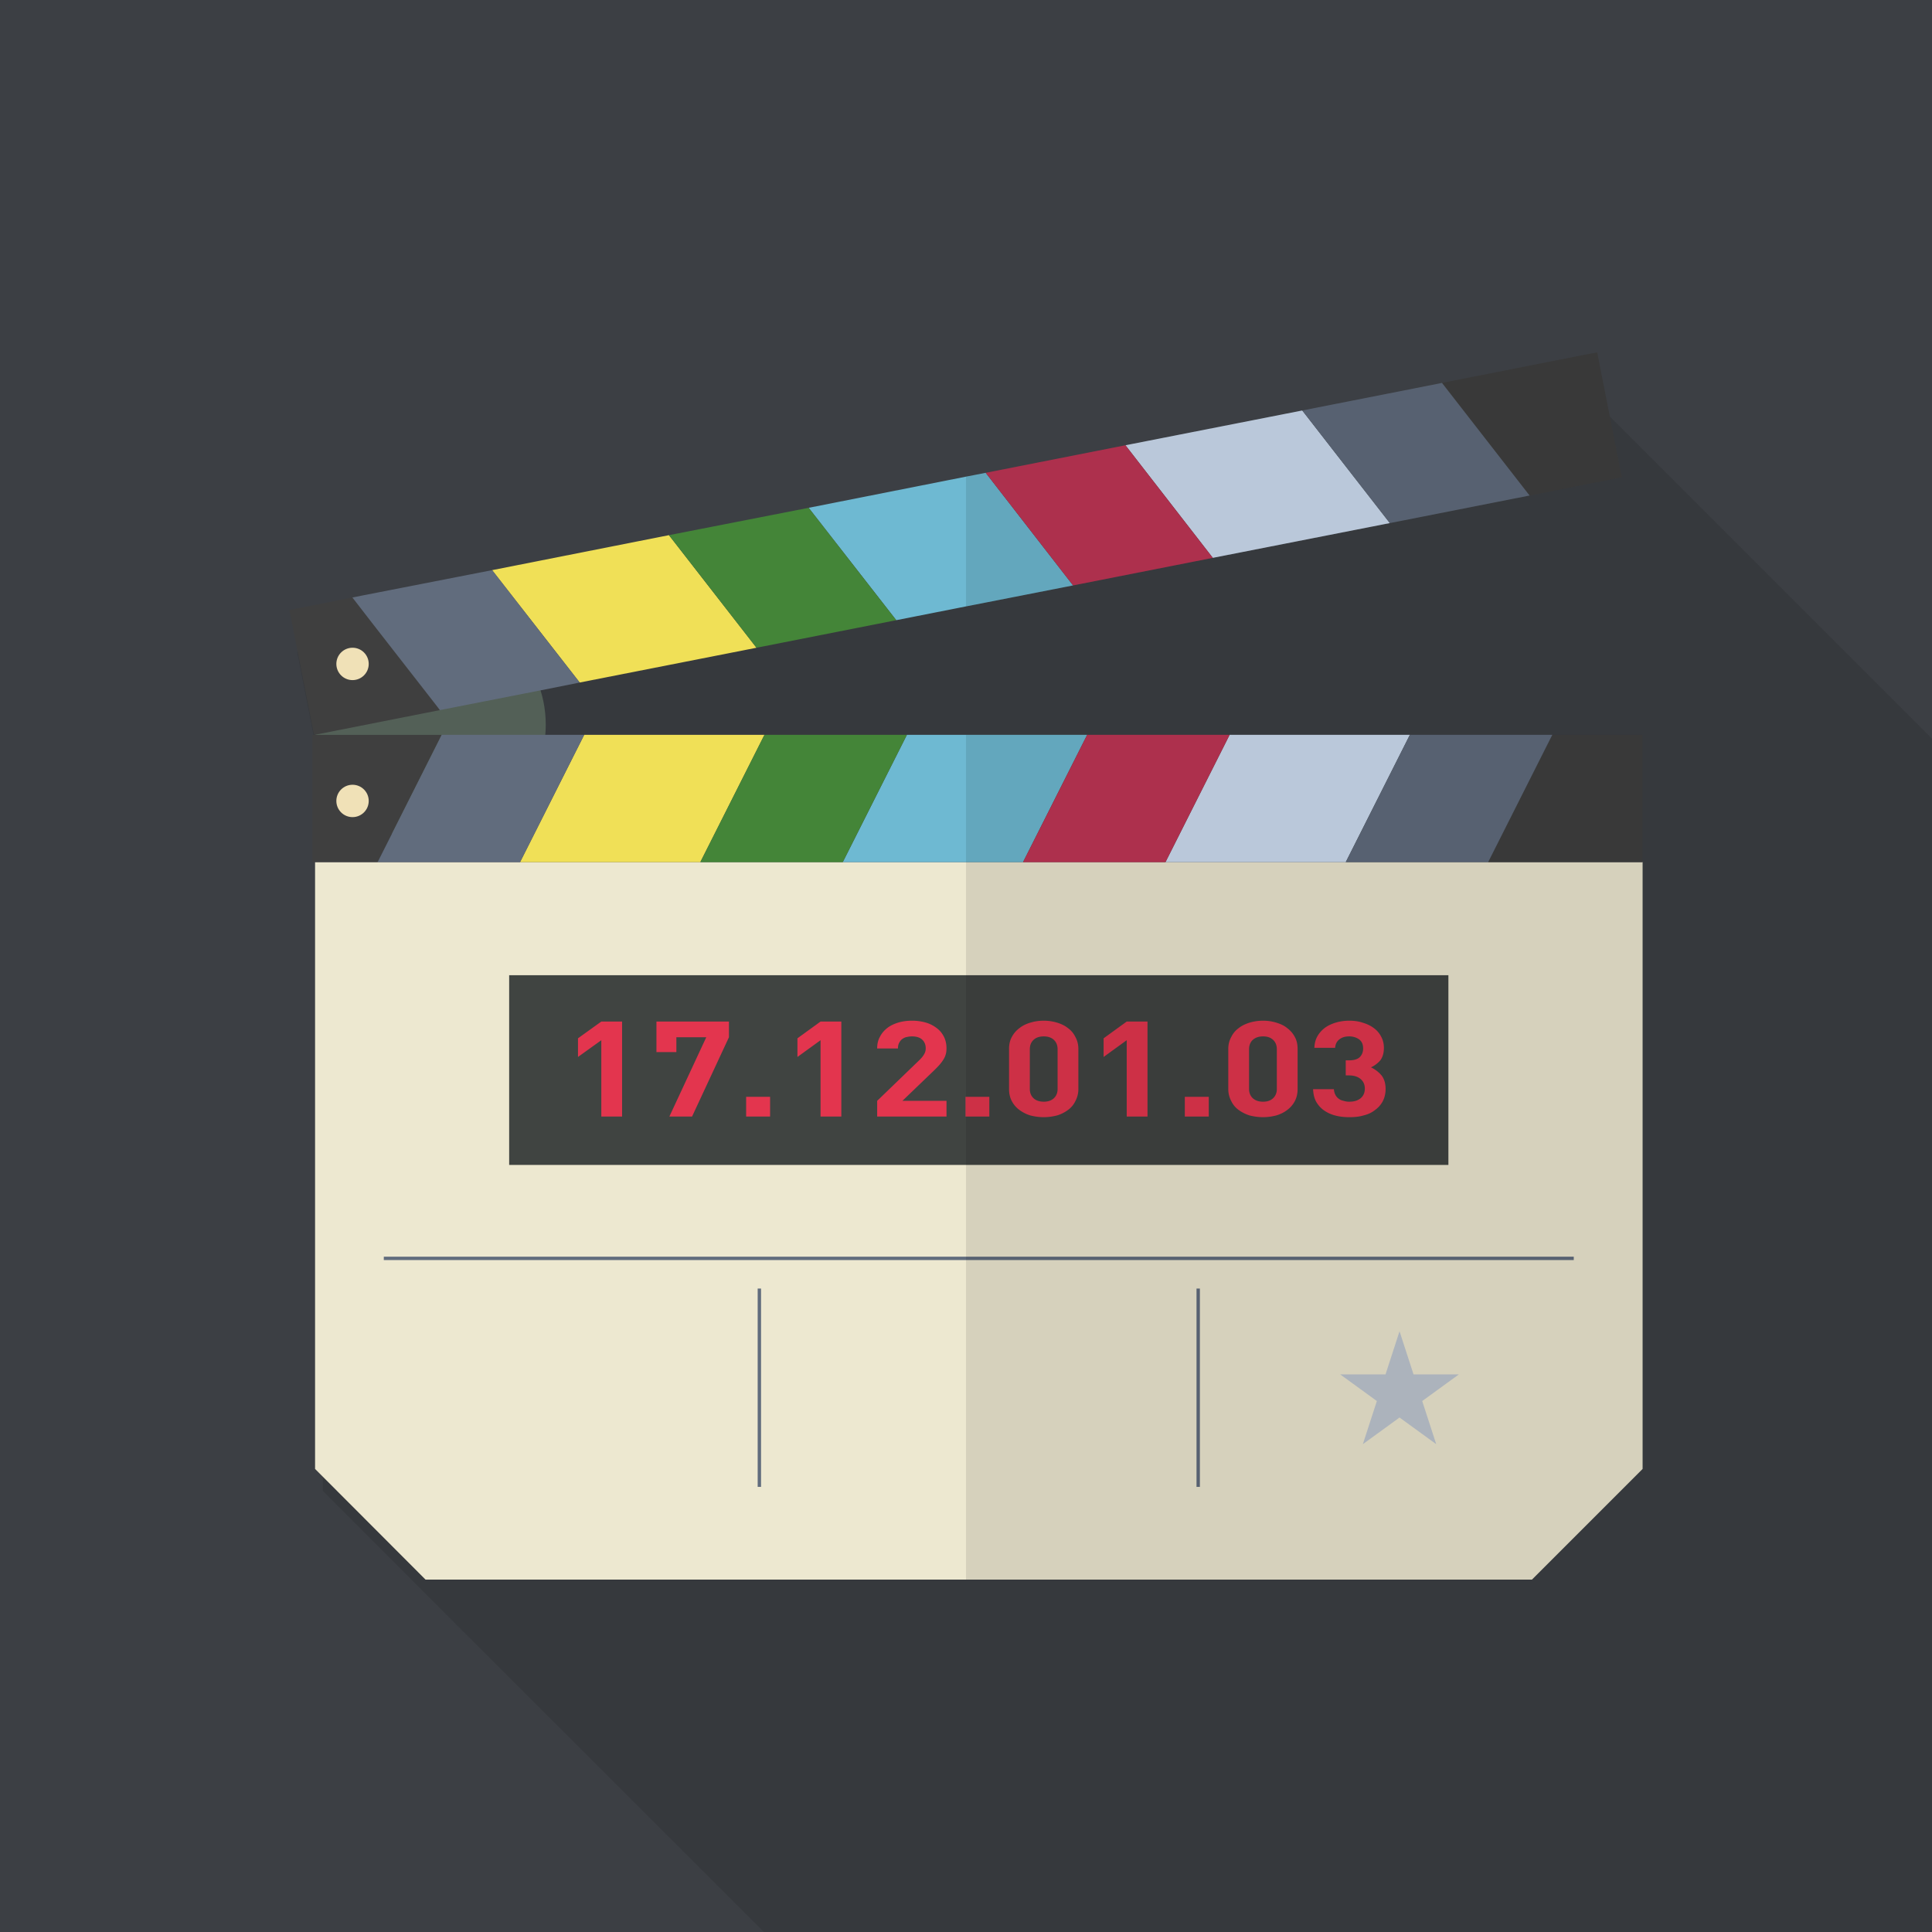 <svg xmlns="http://www.w3.org/2000/svg" viewBox="0 0 512 512"><path fill="#3c3f44" d="M0 0h512v512H0z"/><path opacity=".1" fill="#040000" d="M512 195.738V512H202.445l-82.381-82.33-34.509-34.56V239.514h-.768v-33.69h.461l-6.502-33.075 16.691-3.328 2.816-.564 34.201-6.707 46.848-9.267 37.018-7.219 41.728-8.295 5.222-.972 37.018-7.322 46.848-9.216 29.952-5.888 7.117-1.434 37.222-7.372z"/><circle cx="114.056" cy="192.066" r="30.575" fill="#536057"/><path fill="#ede8d0" d="M435.301 228.467v160.814l-29.331 29.331H112.773l-29.275-29.331V228.467z"/><path fill="#f0e057" d="M154.813 194.744l-16.996 33.737h47.774l16.997-33.737z"/><path fill="#3f3f3f" d="M394.378 228.481h40.884v-33.737h-23.887z"/><path fill="#6eb9d2" d="M240.333 194.744l-16.996 33.737h47.775l16.996-33.737z"/><path fill="#cedef2" d="M325.854 194.744l-16.996 33.737h47.775l16.996-33.737z"/><path fill="#3f3f3f" d="M117.043 194.753l-13.148 26.129-3.821 7.585H82.768v-33.714z"/><path fill="#616c7d" d="M373.629 194.744l-16.996 33.737h37.745l16.997-33.737z"/><path fill="#c03555" d="M288.108 194.744l-16.996 33.737h37.746l16.996-33.737z"/><path fill="#448538" d="M202.588 194.744l-16.997 33.737h37.746l16.996-33.737z"/><path fill="#616c7d" d="M117.067 194.744l-16.996 33.737h37.746l16.996-33.737z"/><g><path fill="#cedef2" d="M368.323 138.62l-46.919 9.215-23.15-29.837 46.863-9.214z"/><path fill="#3f3f3f" d="M116.594 188.179l-32.983 6.518-.394.056-6.518-33.095 16.689-3.316 2.809-.561 4.551 6.798z"/><path fill="#6eb9d2" d="M284.376 155.14L256 160.703l-18.486 3.652-23.207-29.781 41.693-8.26 5.226-1.011z"/><path fill="#f0e057" d="M200.485 171.659l-46.862 9.216-23.207-29.781 46.863-9.272z"/><path fill="#3f3f3f" d="M429.794 126.483l-24.33 4.833-.506-.507-29.892-27.926 7.079-1.404 37.254-7.361 3.877-.73 1.124 5.73z"/><path fill="#616c7d" d="M153.623 180.875l-10.395 2.079-26.634 5.225-17.644-22.645-5.562-7.192 2.809-.561 34.219-6.687z"/><path fill="#448538" d="M237.514 164.355l-37.029 7.304-23.206-29.837 37.028-7.248z"/><path fill="#c03555" d="M321.404 147.835l-37.028 7.305-23.15-29.837 37.028-7.305z"/><path fill="#616c7d" d="M405.352 131.316l-37.029 7.304-23.206-29.836 29.949-5.901 7.079-1.404 22.813 29.33.113.113z"/></g><circle cx="93.426" cy="175.946" r="4.29" fill="#f0e1b7"/><circle cx="93.426" cy="212.257" r="4.29" fill="#f0e1b7"/><path fill="#404441" d="M134.933 258.443h248.908v50.276H134.933z"/><g fill="#e3354e"><path d="M159.354 270.722l-6.181 4.439v4.945l6.181-4.439v20.228h5.506v-25.173h-5.506zM173.963 270.722v8.092h5.282v-3.934h7.923l-9.777 21.015h6.012l9.777-21.015v-4.158h-19.217zM197.732 290.668v5.226h6.349v-5.226h-6.349zM217.454 270.722l-6.124 4.439v4.945l6.124-4.439v20.228h5.507v-25.173h-5.507zM247.628 283.589c.506-.505.956-.955 1.349-1.405.393-.449.731-.898 1.011-1.349.281-.449.505-.898.618-1.349.169-.505.225-1.067.225-1.685 0-1.124-.225-2.135-.674-3.035-.449-.899-1.068-1.685-1.91-2.304a8.632 8.632 0 00-2.866-1.461 13.152 13.152 0 00-3.709-.506c-1.292 0-2.528.169-3.652.506-1.068.337-2.079.787-2.922 1.461-.787.619-1.461 1.405-1.91 2.304-.506.899-.73 1.91-.73 3.091h5.507c0-.618.113-1.124.337-1.517.225-.449.506-.787.843-1.012.337-.225.73-.449 1.18-.506.45-.112.899-.168 1.348-.168 1.18 0 2.079.28 2.697.842.618.562.955 1.349.955 2.304 0 .562-.113 1.068-.393 1.517-.225.45-.618.956-1.18 1.517l-11.294 10.901v4.158h18.374v-4.158h-11.687l8.483-8.146zM255.888 290.668v5.226h6.293v-5.226h-6.293zM284.994 274.823a6.175 6.175 0 00-1.967-2.36c-.843-.673-1.798-1.124-2.922-1.461a12.16 12.16 0 00-3.484-.506c-1.292 0-2.416.169-3.54.506-1.124.337-2.079.787-2.922 1.461a6.876 6.876 0 00-2.023 2.36c-.506.899-.73 1.966-.73 3.203v10.564c0 1.18.225 2.247.73 3.202a6.857 6.857 0 002.023 2.36 9.522 9.522 0 002.922 1.461c1.124.281 2.248.449 3.54.449 1.18 0 2.36-.169 3.484-.449a9.522 9.522 0 002.922-1.461 6.182 6.182 0 001.967-2.36 6.754 6.754 0 00.787-3.202v-10.564c-.001-1.236-.281-2.303-.787-3.203zm-4.72 13.767c0 1.011-.337 1.854-1.012 2.472-.674.618-1.573.898-2.641.898-1.124 0-2.023-.28-2.697-.898-.674-.618-1.012-1.461-1.012-2.472v-10.508c0-1.067.337-1.91 1.012-2.528.674-.618 1.573-.898 2.697-.898 1.068 0 1.967.28 2.641.898.674.618 1.012 1.461 1.012 2.528v10.508zM298.592 270.722l-6.124 4.439v4.945l6.124-4.439v20.228h5.507v-25.173h-5.507zM313.988 290.668v5.226h6.349v-5.226h-6.349zM343.15 274.823a6.856 6.856 0 00-2.023-2.36c-.787-.673-1.798-1.124-2.922-1.461a11.881 11.881 0 00-3.484-.506c-1.236 0-2.416.169-3.54.506-1.068.337-2.079.787-2.922 1.461a6.182 6.182 0 00-1.967 2.36c-.505.899-.786 1.966-.786 3.203v10.564c0 1.18.281 2.247.786 3.202a6.168 6.168 0 001.967 2.36 10.196 10.196 0 002.922 1.461c1.124.281 2.304.449 3.54.449 1.236 0 2.36-.169 3.484-.449 1.124-.337 2.135-.844 2.922-1.461a6.876 6.876 0 002.023-2.36c.506-.956.73-2.023.73-3.202v-10.564c0-1.236-.224-2.303-.73-3.203zm-4.776 13.767c0 1.011-.337 1.854-1.011 2.472-.674.618-1.517.898-2.641.898s-1.967-.28-2.697-.898c-.674-.618-1.011-1.461-1.011-2.472v-10.508c0-1.067.337-1.91 1.011-2.528.73-.618 1.574-.898 2.697-.898 1.124 0 1.967.28 2.641.898.674.618 1.011 1.461 1.011 2.528v10.508zM366.075 284.937a8.298 8.298 0 00-2.753-2.078 7.348 7.348 0 002.472-1.855c.618-.842.955-1.91.955-3.315 0-1.012-.225-2.023-.674-2.866-.45-.899-1.068-1.685-1.91-2.304-.787-.618-1.798-1.124-2.922-1.461-1.124-.393-2.36-.562-3.653-.562-1.292 0-2.472.169-3.596.506-1.124.337-2.079.787-2.922 1.405-.787.619-1.461 1.349-1.966 2.248-.506.898-.73 1.91-.787 3.034h5.507c.056-.955.45-1.741 1.124-2.248.73-.562 1.573-.786 2.641-.786.956 0 1.854.28 2.585.786.73.562 1.068 1.348 1.068 2.416 0 .899-.281 1.629-.843 2.248-.618.617-1.573.899-2.978.899h-.787v3.989h.787c1.405 0 2.416.338 3.147.956.73.618 1.124 1.461 1.124 2.529 0 1.124-.393 1.967-1.124 2.585-.787.618-1.742.898-2.978.898a4.723 4.723 0 01-1.517-.224c-.506-.113-.955-.281-1.293-.562a2.793 2.793 0 01-.899-1.067c-.225-.394-.337-.9-.393-1.461h-5.507c.056 1.349.337 2.472.843 3.371.562.956 1.293 1.742 2.135 2.305.899.617 1.911 1.067 3.09 1.349 1.124.281 2.304.393 3.54.393 1.349 0 2.585-.112 3.709-.449 1.18-.281 2.191-.731 3.034-1.405a6.786 6.786 0 002.079-2.304c.506-.956.787-2.079.787-3.315-.001-1.519-.394-2.755-1.125-3.655z"/></g><path fill="none" stroke="#616c7d" stroke-width=".893" stroke-miterlimit="10" d="M101.711 333.483h315.352"/><g fill="none" stroke="#616c7d" stroke-width=".893" stroke-miterlimit="10"><path d="M201.239 341.481v52.558M317.535 341.481v52.558"/></g><path fill="#bfc6d0" d="M370.891 352.8l3.713 11.428h12.016l-9.721 7.063 3.713 11.428-9.721-7.063-9.721 7.063 3.713-11.428-9.721-7.063h12.016z"/><g opacity=".1" fill="#040000"><path d="M256 228.483v190.111h149.953l29.343-29.335V228.483zM405.464 131.316l-.393-.394.281.394-37.029 7.304-46.919 9.215-37.028 7.305L256 160.703v-34.389l5.226-1.011 37.028-7.305 46.863-9.214 29.949-5.901 7.079-1.404 37.254-7.361 3.877-.73 1.124 5.73 5.394 27.365zM308.858 228.481h126.404v-33.737H256v33.737h15.112z"/></g></svg>